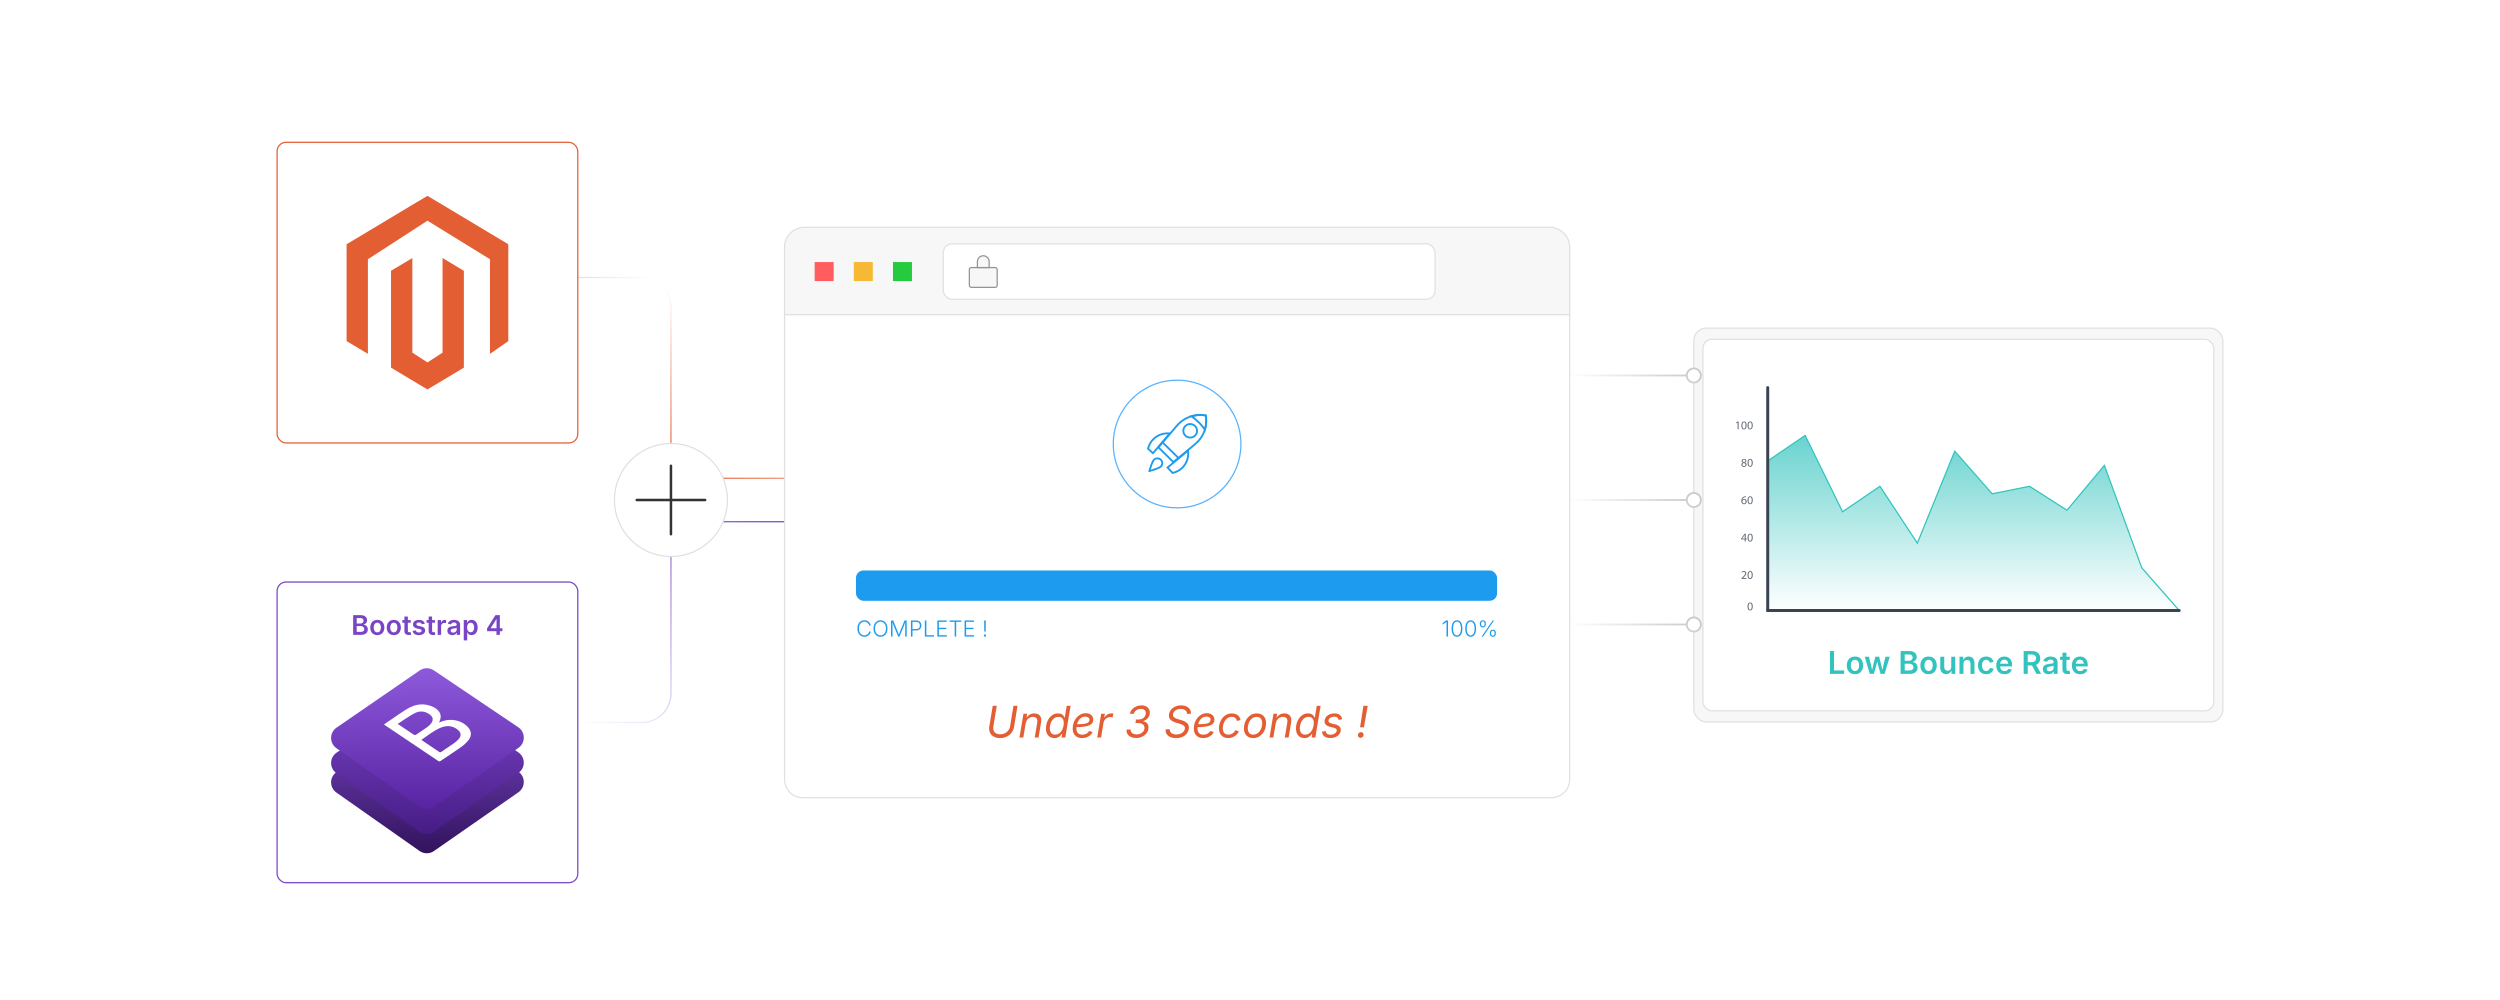 <?xml version="1.0" encoding="UTF-8"?><svg id="Layer_1" xmlns="http://www.w3.org/2000/svg" xmlns:xlink="http://www.w3.org/1999/xlink" viewBox="0 0 1000 400"><defs><filter id="drop-shadow-1" filterUnits="userSpaceOnUse"><feOffset dx="0" dy="5"/><feGaussianBlur result="blur" stdDeviation="4"/><feFlood flood-color="#000" flood-opacity=".09"/><feComposite in2="blur" operator="in"/><feComposite in="SourceGraphic"/></filter><linearGradient id="linear-gradient" x1="789.381" y1="239.199" x2="789.381" y2="169.177" gradientUnits="userSpaceOnUse"><stop offset="0" stop-color="#fff"/><stop offset="1" stop-color="#68d3cf"/></linearGradient><linearGradient id="linear-gradient-2" x1="256.053" y1="179.588" x2="286.843" y2="126.259" gradientUnits="userSpaceOnUse"><stop offset="0" stop-color="#e45e34"/><stop offset="1" stop-color="#fff"/></linearGradient><linearGradient id="linear-gradient-3" x1="243.004" y1="296.114" x2="298.672" y2="199.694" gradientUnits="userSpaceOnUse"><stop offset="0" stop-color="#fff"/><stop offset="1" stop-color="#703cbd"/></linearGradient><filter id="drop-shadow-2" filterUnits="userSpaceOnUse"><feOffset dx="0" dy="5"/><feGaussianBlur result="blur-2" stdDeviation="4"/><feFlood flood-color="#000" flood-opacity=".09"/><feComposite in2="blur-2" operator="in"/><feComposite in="SourceGraphic"/></filter><linearGradient id="linear-gradient-4" x1="993.242" y1="315.609" x2="993.334" y2="264.588" gradientTransform="translate(1267.172 -13.769) rotate(179.898) scale(1.103 -1.103) skewX(.205)" gradientUnits="userSpaceOnUse"><stop offset="0" stop-color="#31135c"/><stop offset="1" stop-color="#7a46c7"/></linearGradient><linearGradient id="linear-gradient-5" x1="170.977" y1="326.298" x2="170.977" y2="270.021" gradientUnits="userSpaceOnUse"><stop offset=".001" stop-color="#471c86"/><stop offset="1" stop-color="#7a46c7"/></linearGradient><filter id="drop-shadow-3" filterUnits="userSpaceOnUse"><feOffset dx="0" dy="2.277"/><feGaussianBlur result="blur-3" stdDeviation="1.366"/><feFlood flood-color="#000" flood-opacity=".15"/><feComposite in2="blur-3" operator="in"/><feComposite in="SourceGraphic"/></filter><linearGradient id="linear-gradient-6" x1="993.275" y1="297.448" x2="993.366" y2="246.427" gradientTransform="translate(1267.172 -13.769) rotate(179.898) scale(1.103 -1.103) skewX(.205)" gradientUnits="userSpaceOnUse"><stop offset="0" stop-color="#5824a3"/><stop offset=".999" stop-color="#8e5adc"/></linearGradient><filter id="drop-shadow-4" filterUnits="userSpaceOnUse"><feOffset dx="0" dy="2.277"/><feGaussianBlur result="blur-4" stdDeviation="1.366"/><feFlood flood-color="#000" flood-opacity=".15"/><feComposite in2="blur-4" operator="in"/><feComposite in="SourceGraphic"/></filter><filter id="drop-shadow-5" filterUnits="userSpaceOnUse"><feOffset dx="0" dy="5"/><feGaussianBlur result="blur-5" stdDeviation="4"/><feFlood flood-color="#000" flood-opacity=".09"/><feComposite in2="blur-5" operator="in"/><feComposite in="SourceGraphic"/></filter><linearGradient id="linear-gradient-7" x1="646.319" y1="161.231" x2="659.059" y2="139.164" gradientUnits="userSpaceOnUse"><stop offset="0" stop-color="#fff"/><stop offset="1" stop-color="#cacaca"/></linearGradient><linearGradient id="linear-gradient-8" x1="664.942" y1="171.983" x2="677.682" y2="149.916" xlink:href="#linear-gradient-7"/><linearGradient id="linear-gradient-9" x1="646.319" y1="211.033" x2="659.059" y2="188.967" xlink:href="#linear-gradient-7"/><linearGradient id="linear-gradient-10" x1="664.942" y1="221.786" x2="677.682" y2="199.719" xlink:href="#linear-gradient-7"/><linearGradient id="linear-gradient-11" y1="260.836" y2="238.769" xlink:href="#linear-gradient-7"/><linearGradient id="linear-gradient-12" x1="664.942" y1="271.588" x2="677.682" y2="249.521" xlink:href="#linear-gradient-7"/><filter id="drop-shadow-6" filterUnits="userSpaceOnUse"><feOffset dx="0" dy="5"/><feGaussianBlur result="blur-6" stdDeviation="4"/><feFlood flood-color="#000" flood-opacity=".09"/><feComposite in2="blur-6" operator="in"/><feComposite in="SourceGraphic"/></filter></defs><g filter="url(#drop-shadow-1)"><rect x="677.52" y="126.254" width="211.64" height="157.539" rx="5" ry="5" fill="#f7f7f7" stroke="#e0e0e0" stroke-miterlimit="10" stroke-width=".5"/><rect x="681.175" y="130.706" width="204.329" height="148.634" rx="3.645" ry="3.645" fill="#fff" stroke="#e0e0e0" stroke-miterlimit="10" stroke-width=".5"/><path d="M696.583,226.578v-.258l.33-.321c.794-.756,1.154-1.158,1.158-1.627,0-.316-.153-.608-.617-.608-.282,0-.517.143-.66.263l-.134-.297c.216-.182.522-.316.881-.316.67,0,.952.459.952.905,0,.574-.416,1.038-1.072,1.67l-.248.23v.009h1.397v.35h-1.986ZM701.106,224.989c0,1.057-.392,1.641-1.081,1.641-.608,0-1.019-.569-1.029-1.598,0-1.043.449-1.617,1.081-1.617.656,0,1.029.584,1.029,1.575ZM699.417,225.037c0,.808.249,1.268.632,1.268.431,0,.637-.502.637-1.297,0-.766-.196-1.268-.632-1.268-.368,0-.636.449-.636,1.297Z" fill="#616974" stroke-width="0"/><path d="M697.885,211.616v-.847h-1.445v-.278l1.388-1.986h.455v1.933h.435v.33h-.435v.847h-.397ZM697.885,210.439v-1.039c0-.162.005-.325.015-.488h-.015c-.095.182-.172.316-.258.459l-.76,1.058v.009h1.019ZM701.106,210.028c0,1.057-.392,1.641-1.081,1.641-.608,0-1.019-.569-1.029-1.598,0-1.043.449-1.617,1.081-1.617.656,0,1.029.584,1.029,1.575ZM699.417,210.075c0,.808.249,1.268.632,1.268.431,0,.637-.502.637-1.297,0-.766-.196-1.268-.632-1.268-.368,0-.636.449-.636,1.297Z" fill="#616974" stroke-width="0"/><path d="M698.359,193.841c-.086-.005-.196,0-.316.019-.66.11-1.01.594-1.082,1.106h.015c.149-.196.407-.359.751-.359.55,0,.938.397.938,1.005,0,.569-.388,1.096-1.033,1.096-.666,0-1.101-.517-1.101-1.326,0-.612.22-1.096.527-1.402.258-.254.603-.411.995-.459.124-.019.23-.024.306-.024v.345ZM698.239,195.635c0-.445-.254-.713-.641-.713-.254,0-.488.158-.603.383-.029.048-.048.11-.048.186.009.512.244.89.684.89.364,0,.607-.301.607-.746ZM701.106,195.066c0,1.057-.392,1.641-1.081,1.641-.608,0-1.019-.569-1.029-1.598,0-1.043.449-1.617,1.081-1.617.656,0,1.029.584,1.029,1.575ZM699.417,195.114c0,.808.249,1.268.632,1.268.431,0,.637-.502.637-1.297,0-.766-.196-1.268-.632-1.268-.368,0-.636.449-.636,1.297Z" fill="#616974" stroke-width="0"/><path d="M696.545,180.903c0-.392.234-.67.617-.833l-.005-.014c-.345-.162-.493-.431-.493-.699,0-.493.416-.828.961-.828.603,0,.905.378.905.766,0,.263-.129.545-.512.728v.014c.387.153.626.426.626.804,0,.541-.464.904-1.057.904-.651,0-1.043-.387-1.043-.842ZM698.22,180.883c0-.378-.264-.56-.684-.679-.364.105-.56.344-.56.641-.015.316.225.593.622.593.378,0,.622-.234.622-.555ZM697.062,179.328c0,.312.234.479.593.575.268-.091.474-.282.474-.565,0-.249-.148-.507-.527-.507-.349,0-.541.23-.541.497ZM701.106,180.104c0,1.057-.392,1.641-1.081,1.641-.608,0-1.019-.569-1.029-1.598,0-1.043.449-1.617,1.081-1.617.656,0,1.029.584,1.029,1.575ZM699.417,180.152c0,.808.249,1.268.632,1.268.431,0,.637-.502.637-1.297,0-.766-.196-1.268-.632-1.268-.368,0-.636.449-.636,1.297Z" fill="#616974" stroke-width="0"/><path d="M695.041,164.013h-.009l-.541.292-.081-.321.679-.364h.359v3.11h-.407v-2.718ZM698.65,165.142c0,1.057-.392,1.641-1.081,1.641-.608,0-1.019-.569-1.029-1.598,0-1.043.449-1.617,1.081-1.617.656,0,1.029.584,1.029,1.575ZM696.961,165.19c0,.808.249,1.268.632,1.268.431,0,.636-.502.636-1.297,0-.766-.196-1.268-.632-1.268-.368,0-.637.449-.637,1.297ZM701.106,165.142c0,1.057-.392,1.641-1.081,1.641-.608,0-1.019-.569-1.029-1.598,0-1.043.449-1.617,1.081-1.617.656,0,1.029.584,1.029,1.575ZM699.417,165.19c0,.808.249,1.268.632,1.268.431,0,.637-.502.637-1.297,0-.766-.196-1.268-.632-1.268-.368,0-.636.449-.636,1.297Z" fill="#616974" stroke-width="0"/><path d="M701.106,237.558c0,1.058-.392,1.641-1.081,1.641-.608,0-1.019-.569-1.029-1.598,0-1.044.449-1.618,1.081-1.618.656,0,1.029.583,1.029,1.575ZM699.417,237.605c0,.809.249,1.268.632,1.268.431,0,.637-.503.637-1.297,0-.766-.196-1.268-.632-1.268-.368,0-.636.45-.636,1.297Z" fill="#616974" stroke-width="0"/><polygon points="871.672 239.199 856.71 222.142 841.748 181.146 826.786 199.101 811.824 189.525 796.862 192.517 781.9 175.461 766.939 212.267 751.977 189.525 737.015 199.699 722.053 169.177 707.091 179.37 707.091 239.199 871.672 239.199" fill="url(#linear-gradient)" stroke="#32c3be" stroke-miterlimit="10" stroke-width=".5"/><path d="M707.091,239.816c-.331,0-.598-.268-.598-.598v-89.173c0-.331.268-.598.598-.598.331,0,.598.268.598.598v89.173c0,.331-.268.598-.598.598Z" fill="#3a4352" stroke-width="0"/><path d="M871.672,239.797h-164.581c-.331,0-.598-.268-.598-.598,0-.331.268-.598.598-.598h164.581c.331,0,.598.268.598.598,0,.331-.268.598-.598.598Z" fill="#3a4352" stroke-width="0"/><path d="M731.98,264.552v-9.138h1.638v7.758h4.035v1.38h-5.673Z" fill="#32c3be" stroke-width="0"/><path d="M741.983,264.692c-.667,0-1.245-.147-1.736-.444-.49-.296-.87-.709-1.138-1.238-.268-.53-.401-1.146-.401-1.85,0-.711.134-1.334.401-1.867.268-.534.647-.947,1.138-1.242.491-.294,1.069-.441,1.736-.441.67,0,1.251.147,1.741.441.49.295.87.708,1.138,1.242.268.533.401,1.156.401,1.867,0,.703-.134,1.319-.401,1.85-.268.529-.647.942-1.138,1.238-.49.297-1.071.444-1.741.444ZM741.983,263.398c.371,0,.682-.1.929-.3s.432-.471.552-.81c.121-.34.181-.718.181-1.135,0-.421-.06-.802-.181-1.141-.12-.34-.305-.609-.552-.81s-.558-.301-.929-.301c-.373,0-.681.101-.924.301s-.425.469-.546.807c-.12.337-.181.718-.181,1.144,0,.417.061.795.181,1.135.121.339.303.609.546.81s.551.3.924.3Z" fill="#32c3be" stroke-width="0"/><path d="M747.933,264.552l-2.043-6.856h1.681l.675,2.687c.102.441.215.926.337,1.453.123.527.239,1.114.35,1.76h-.202c.11-.629.229-1.209.355-1.738s.248-1.021.362-1.475l.692-2.687h1.521l.675,2.687c.11.445.228.933.353,1.462.124.53.244,1.113.358,1.751h-.202c.11-.634.224-1.214.341-1.741.116-.527.229-1.019.34-1.472l.675-2.687h1.692l-2.048,6.856h-1.613l-.804-2.797c-.082-.282-.161-.584-.239-.907-.077-.323-.153-.653-.227-.99-.073-.338-.147-.662-.221-.973h.294c-.073.311-.147.635-.224.973-.075.337-.151.669-.227.996-.076.327-.154.628-.236.901l-.804,2.797h-1.612Z" fill="#32c3be" stroke-width="0"/><path d="M760.247,264.552v-9.138h3.496c.658,0,1.206.104,1.644.312.438.208.765.49.981.847.216.355.324.76.324,1.214,0,.372-.071.69-.214.954-.144.264-.335.477-.574.641-.239.163-.508.28-.806.35v.092c.322.017.633.114.932.294.299.181.543.434.733.761.189.327.285.722.285,1.184,0,.475-.115.899-.344,1.276-.229.376-.573.672-1.033.889s-1.04.325-1.739.325h-3.686ZM761.885,259.308h1.649c.29,0,.55-.054.779-.16.229-.106.409-.258.543-.454.133-.195.199-.429.199-.698,0-.356-.125-.648-.374-.877-.25-.229-.62-.344-1.11-.344h-1.687v2.533ZM761.885,263.184h1.791c.604,0,1.041-.117,1.309-.35.269-.233.402-.532.402-.896,0-.274-.067-.521-.202-.739-.136-.219-.326-.392-.574-.519-.247-.126-.54-.189-.88-.189h-1.846v2.692Z" fill="#32c3be" stroke-width="0"/><path d="M771.428,264.692c-.667,0-1.245-.147-1.736-.444-.49-.296-.87-.709-1.138-1.238-.268-.53-.401-1.146-.401-1.85,0-.711.134-1.334.401-1.867.268-.534.647-.947,1.138-1.242.491-.294,1.069-.441,1.736-.441.67,0,1.251.147,1.741.441.49.295.87.708,1.138,1.242.268.533.401,1.156.401,1.867,0,.703-.134,1.319-.401,1.85-.268.529-.647.942-1.138,1.238-.49.297-1.071.444-1.741.444ZM771.428,263.398c.371,0,.682-.1.929-.3s.432-.471.552-.81c.121-.34.181-.718.181-1.135,0-.421-.06-.802-.181-1.141-.12-.34-.305-.609-.552-.81s-.558-.301-.929-.301c-.373,0-.681.101-.924.301s-.425.469-.546.807c-.12.337-.181.718-.181,1.144,0,.417.061.795.181,1.135.121.339.303.609.546.81s.551.3.924.3Z" fill="#32c3be" stroke-width="0"/><path d="M778.449,264.638c-.471,0-.882-.101-1.236-.301-.354-.2-.627-.493-.821-.88s-.291-.854-.291-1.401v-4.36h1.594v4.115c0,.458.12.817.359,1.079s.567.393.984.393c.282,0,.533-.062.754-.184.221-.123.394-.303.519-.54s.187-.52.187-.847v-4.017h1.602v6.856h-1.516l-.018-1.692h.122c-.192.597-.477,1.042-.853,1.337-.376.294-.838.441-1.386.441Z" fill="#32c3be" stroke-width="0"/><path d="M785.386,260.535v4.017h-1.594v-6.856h1.509l.024,1.692h-.129c.192-.593.474-1.037.846-1.334.372-.296.839-.444,1.398-.444.471,0,.881.101,1.233.301.352.2.624.492.818.877.194.384.291.853.291,1.404v4.36h-1.595v-4.115c0-.458-.118-.817-.355-1.079s-.564-.393-.981-.393c-.281,0-.533.062-.754.184-.221.123-.395.302-.521.537s-.19.518-.19.85Z" fill="#32c3be" stroke-width="0"/><path d="M794.451,264.692c-.667,0-1.245-.147-1.736-.444-.49-.296-.87-.709-1.138-1.238-.268-.53-.401-1.146-.401-1.85,0-.711.134-1.334.401-1.867.268-.534.647-.947,1.138-1.242.491-.294,1.069-.441,1.736-.441.38,0,.733.049,1.061.147.327.098.619.24.877.426.258.187.474.412.647.678.173.266.297.566.371.901l-1.491.313c-.045-.176-.109-.337-.192-.481-.084-.146-.188-.27-.311-.371-.122-.103-.264-.182-.423-.236-.159-.056-.335-.083-.527-.083-.372,0-.681.1-.926.298s-.43.466-.552.803c-.123.338-.185.721-.185,1.15,0,.421.062.801.185,1.141.122.339.307.608.552.807s.554.297.926.297c.196,0,.375-.028.537-.086.161-.057.304-.139.429-.245s.23-.234.316-.386.148-.319.189-.503l1.49.312c-.073.344-.197.65-.371.92s-.39.5-.649.689c-.26.19-.555.337-.884.438-.329.103-.686.153-1.069.153Z" fill="#32c3be" stroke-width="0"/><path d="M801.822,264.692c-.691,0-1.285-.145-1.781-.435-.497-.291-.88-.699-1.147-1.227-.268-.528-.401-1.149-.401-1.865,0-.707.132-1.326.396-1.857.264-.532.638-.948,1.122-1.248.484-.301,1.054-.451,1.708-.451.417,0,.814.067,1.193.202.378.135.713.344,1.006.626.292.282.521.641.687,1.076s.248.953.248,1.555v.503h-5.605v-1.086h4.814l-.748.319c0-.385-.06-.723-.178-1.016-.119-.292-.296-.52-.53-.684-.235-.163-.528-.245-.88-.245-.353,0-.65.083-.896.248-.246.166-.433.387-.562.663-.129.275-.193.583-.193.923v.748c0,.434.074.8.221,1.098.147.299.354.523.62.675.266.151.574.227.926.227.233,0,.444-.033.635-.101s.354-.168.493-.301c.14-.133.243-.295.313-.487l1.466.3c-.11.368-.299.69-.564.967-.266.275-.598.49-.997.644-.398.153-.854.229-1.364.229Z" fill="#32c3be" stroke-width="0"/><path d="M809.458,264.552v-9.138h3.416c.699,0,1.288.122,1.767.367.479.246.84.588,1.085,1.027s.368.95.368,1.53c0,.581-.124,1.086-.371,1.515-.247.43-.612.761-1.095.994-.482.232-1.075.35-1.778.35h-2.441v-1.355h2.227c.413,0,.75-.059,1.012-.175s.456-.287.583-.512c.127-.226.19-.497.19-.816,0-.327-.063-.605-.19-.837-.127-.23-.322-.408-.586-.53-.264-.123-.604-.185-1.021-.185h-1.527v7.765h-1.638ZM814.598,264.552l-2.221-4.146h1.791l2.263,4.146h-1.833Z" fill="#32c3be" stroke-width="0"/><path d="M819.43,264.692c-.434,0-.824-.078-1.171-.235-.348-.157-.622-.39-.822-.696s-.301-.685-.301-1.135c0-.389.073-.709.218-.963.146-.253.342-.456.589-.607s.526-.266.837-.343c.311-.078.634-.133.97-.166.396-.045.719-.084.969-.116.249-.033.433-.086.549-.16.116-.073.175-.188.175-.343v-.031c0-.225-.045-.416-.135-.573s-.224-.277-.402-.361c-.178-.084-.397-.126-.659-.126-.266,0-.495.041-.689.123-.194.081-.353.188-.476.318s-.213.272-.27.423l-1.479-.3c.135-.405.344-.739.626-1.003s.618-.461,1.009-.592.814-.196,1.272-.196c.323,0,.649.038.979.113.329.076.63.203.904.384.273.18.495.421.662.724.168.303.252.683.252,1.141v4.581h-1.527v-.944h-.062c-.102.192-.242.371-.42.536-.178.166-.398.299-.662.399-.264.1-.576.149-.936.149ZM819.841,263.509c.331,0,.616-.065.855-.196s.425-.303.558-.518.199-.449.199-.702v-.81c-.053.041-.142.079-.267.116-.124.037-.264.069-.417.099-.153.028-.305.053-.453.073-.149.021-.275.037-.378.049-.237.033-.451.086-.644.159-.192.074-.343.178-.451.311s-.162.306-.162.518c0,.196.05.361.15.494.1.133.237.233.411.304.173.069.373.104.598.104Z" fill="#32c3be" stroke-width="0"/><path d="M827.898,257.695v1.251h-3.894v-1.251h3.894ZM824.979,256.063h1.595v6.557c0,.249.053.433.159.549s.28.175.521.175c.073,0,.171-.01.291-.027.121-.019.218-.036.292-.053l.251,1.232c-.176.054-.355.092-.539.114-.185.022-.36.033-.528.033-.658,0-1.163-.163-1.515-.49s-.527-.793-.527-1.398v-6.691Z" fill="#32c3be" stroke-width="0"/><path d="M832.069,264.692c-.691,0-1.285-.145-1.781-.435-.497-.291-.88-.699-1.147-1.227-.268-.528-.401-1.149-.401-1.865,0-.707.132-1.326.396-1.857.264-.532.638-.948,1.122-1.248.484-.301,1.054-.451,1.708-.451.417,0,.814.067,1.193.202.378.135.713.344,1.006.626.292.282.521.641.687,1.076s.248.953.248,1.555v.503h-5.605v-1.086h4.814l-.748.319c0-.385-.06-.723-.178-1.016-.119-.292-.296-.52-.53-.684-.235-.163-.528-.245-.88-.245-.353,0-.65.083-.896.248-.246.166-.433.387-.562.663-.129.275-.193.583-.193.923v.748c0,.434.074.8.221,1.098.147.299.354.523.62.675.266.151.574.227.926.227.233,0,.444-.033.635-.101s.354-.168.493-.301c.14-.133.243-.295.313-.487l1.466.3c-.11.368-.299.69-.564.967-.266.275-.598.49-.997.644-.398.153-.854.229-1.364.229Z" fill="#32c3be" stroke-width="0"/></g><path d="M231.113,111.001h25.697c6.391,0,11.572,5.181,11.572,11.572v57.162c0,6.391,5.181,11.572,11.572,11.572h33.869" fill="none" stroke="url(#linear-gradient-2)" stroke-miterlimit="10" stroke-width=".5"/><path d="M231.113,288.999h25.697c6.391,0,11.572-5.181,11.572-11.572v-57.162c0-6.391,5.181-11.572,11.572-11.572h33.869" fill="none" stroke="url(#linear-gradient-3)" stroke-miterlimit="10" stroke-width=".5"/><circle cx="268.383" cy="200" r="22.614" fill="#fff" stroke="#e0e0e0" stroke-miterlimit="10" stroke-width=".5"/><line x1="268.383" y1="186.309" x2="268.383" y2="213.691" fill="none" stroke="#333" stroke-linecap="round" stroke-linejoin="round"/><line x1="282.074" y1="200" x2="254.693" y2="200" fill="none" stroke="#333" stroke-linecap="round" stroke-linejoin="round"/><g filter="url(#drop-shadow-2)"><rect x="110.84" y="227.808" width="120.273" height="120.273" rx="3.592" ry="3.592" fill="#fff" stroke="#7945c6" stroke-miterlimit="10" stroke-width=".5"/><path d="M134.561,312.025l33.278,23.38c1.717,1.206,4.004,1.211,5.726.014l33.808-23.511c2.884-2.006,2.853-6.283-.06-8.246l-33.787-22.772c-1.702-1.147-3.933-1.137-5.625.026l-33.299,22.903c-2.87,1.974-2.891,6.204-.041,8.206Z" fill="url(#linear-gradient-4)" stroke-width="0"/><path d="M134.561,302.009l33.278,23.38c1.717,1.206,4.004,1.211,5.726.014l33.808-23.511c2.884-2.006,2.853-6.283-.06-8.246l-33.787-22.772c-1.702-1.147-3.933-1.137-5.625.026l-33.299,22.903c-2.87,1.974-2.891,6.204-.041,8.206Z" fill="url(#linear-gradient-5)" filter="url(#drop-shadow-3)" stroke-width="0"/><path d="M134.561,291.993l33.278,23.38c1.717,1.206,4.004,1.211,5.726.014l33.808-23.511c2.884-2.006,2.853-6.283-.06-8.246l-33.787-22.772c-1.702-1.147-3.933-1.137-5.625.026l-33.299,22.903c-2.87,1.974-2.891,6.204-.041,8.206Z" fill="url(#linear-gradient-6)" filter="url(#drop-shadow-4)" stroke-width="0"/><path d="M153.602,284.745c1.113-.751,2.118-1.432,3.125-2.11,1.982-1.334,3.921-2.739,5.958-3.985,3.379-2.066,6.937-2.608,10.643-.848.449.213.881.49,1.271.799,1.842,1.458,2.155,3.145.998,5.415,1.63-.704,3.281-1.147,5.022-1.064,2.419.115,4.582.905,6.329,2.639,1.669,1.657,1.892,3.637.442,5.473-.816,1.033-1.832,1.96-2.907,2.724-2.686,1.911-5.462,3.693-8.187,5.549-.399.272-.676.271-1.076.002-6.995-4.712-14.001-9.408-21.003-14.109-.174-.117-.331-.26-.614-.485ZM168.634,290.959c.057.054.117.127.192.178,2.276,1.537,4.559,3.065,6.825,4.615.337.23.562.203.884-.019,1.729-1.195,3.493-2.339,5.206-3.556.655-.465,1.282-1.014,1.79-1.633,1.079-1.314.924-2.525-.391-3.613-1.973-1.631-4.194-1.863-6.528-.984-2.964,1.117-5.362,3.178-7.952,4.915-.015.01-.013.045-.027.096ZM159.08,284.566c2.273,1.532,4.403,2.983,6.56,4.393.181.118.606.045.818-.093,1.44-.94,2.863-1.905,4.268-2.896.504-.356.978-.771,1.399-1.221,1.449-1.553,1.264-2.996-.522-4.166-1.761-1.154-3.673-1.294-5.524-.406-1.561.749-2.993,1.768-4.467,2.692-.823.516-1.615,1.082-2.531,1.699Z" fill="#fff" stroke-width="0"/><path d="M141.264,248.94v-7.888h3.018c.568,0,1.041.09,1.418.271.378.18.66.423.847.73.187.307.281.656.281,1.048,0,.321-.062.596-.186.823s-.289.412-.495.553c-.206.142-.438.242-.696.302v.08c.279.014.547.099.805.254.257.155.468.374.632.656s.246.623.246,1.021c0,.409-.099.776-.296,1.102-.198.324-.495.58-.892.768-.397.187-.897.28-1.5.28h-3.182ZM142.678,244.414h1.424c.25,0,.475-.046.672-.138s.354-.222.469-.392c.114-.169.172-.37.172-.604,0-.307-.108-.559-.323-.757-.215-.197-.535-.296-.958-.296h-1.456v2.186ZM142.678,247.76h1.546c.522,0,.899-.101,1.13-.302.231-.201.347-.459.347-.772,0-.236-.058-.449-.174-.638-.117-.189-.282-.338-.495-.447s-.467-.165-.76-.165h-1.593v2.324Z" fill="#7945c6" stroke-width="0"/><path d="M150.915,249.062c-.575,0-1.075-.128-1.498-.384s-.751-.612-.982-1.069-.347-.989-.347-1.597c0-.613.116-1.151.347-1.611.231-.461.559-.818.982-1.072s.923-.381,1.498-.381c.579,0,1.08.127,1.503.381.424.254.751.611.982,1.072.231.46.347.998.347,1.611,0,.607-.115,1.14-.347,1.597-.231.457-.558.813-.982,1.069-.423.256-.924.384-1.503.384ZM150.915,247.945c.321,0,.588-.087.802-.26.213-.173.372-.405.476-.698.104-.293.156-.619.156-.979,0-.363-.052-.691-.156-.984-.104-.293-.263-.526-.476-.699-.214-.173-.481-.259-.802-.259s-.586.086-.796.259c-.21.173-.367.405-.471.696-.104.291-.156.62-.156.987,0,.36.052.687.156.979.104.293.261.525.471.698.21.173.475.26.796.26Z" fill="#7945c6" stroke-width="0"/><path d="M157.516,249.062c-.575,0-1.075-.128-1.498-.384s-.751-.612-.982-1.069-.347-.989-.347-1.597c0-.613.116-1.151.347-1.611.231-.461.559-.818.982-1.072s.923-.381,1.498-.381c.579,0,1.08.127,1.503.381.424.254.751.611.982,1.072.231.46.347.998.347,1.611,0,.607-.115,1.14-.347,1.597-.231.457-.558.813-.982,1.069-.423.256-.924.384-1.503.384ZM157.516,247.945c.321,0,.588-.087.802-.26.213-.173.372-.405.476-.698.104-.293.156-.619.156-.979,0-.363-.052-.691-.156-.984-.104-.293-.263-.526-.476-.699-.214-.173-.481-.259-.802-.259s-.586.086-.796.259c-.21.173-.367.405-.471.696-.104.291-.156.62-.156.987,0,.36.052.687.156.979.104.293.261.525.471.698.21.173.475.26.796.26Z" fill="#7945c6" stroke-width="0"/><path d="M164.287,243.022v1.079h-3.361v-1.079h3.361ZM161.767,241.614h1.376v5.658c0,.216.046.374.138.475s.242.15.45.15c.063,0,.147-.008.251-.023.104-.017.188-.031.251-.045l.217,1.063c-.152.046-.307.079-.466.098-.159.02-.311.029-.455.029-.568,0-1.004-.141-1.308-.423s-.455-.685-.455-1.207v-5.775Z" fill="#7945c6" stroke-width="0"/><path d="M167.526,249.062c-.455,0-.857-.065-1.207-.196-.349-.131-.636-.321-.86-.571-.224-.251-.37-.555-.437-.911l1.287-.243c.081.293.225.511.431.653.207.144.478.215.812.215.339,0,.608-.068.808-.204.199-.136.299-.304.299-.505,0-.17-.065-.311-.196-.421-.13-.111-.332-.197-.604-.257l-1.011-.218c-.558-.119-.974-.317-1.249-.593s-.413-.63-.413-1.063c0-.367.101-.685.302-.953s.481-.477.839-.625c.358-.147.774-.222,1.247-.222.448,0,.833.063,1.156.19.323.127.584.305.784.532s.338.494.416.802l-1.228.243c-.067-.208-.189-.384-.365-.526-.177-.143-.425-.215-.747-.215-.293,0-.537.064-.733.193-.196.129-.294.294-.294.495,0,.173.065.316.196.429.13.113.346.201.646.265l1.006.212c.561.12.978.312,1.249.577.272.265.408.605.408,1.021,0,.374-.108.703-.323.987-.215.284-.515.507-.897.667s-.823.241-1.321.241Z" fill="#7945c6" stroke-width="0"/><path d="M173.979,243.022v1.079h-3.361v-1.079h3.361ZM171.459,241.614h1.376v5.658c0,.216.046.374.138.475s.242.15.45.15c.063,0,.147-.008.251-.023.104-.017.188-.031.251-.045l.217,1.063c-.152.046-.307.079-.466.098-.159.02-.311.029-.455.029-.568,0-1.004-.141-1.308-.423s-.455-.685-.455-1.207v-5.775Z" fill="#7945c6" stroke-width="0"/><path d="M175.07,248.94v-5.918h1.334v.989h.063c.106-.342.292-.605.556-.791s.566-.278.905-.278c.077,0,.164.004.259.011s.176.016.243.026v1.266c-.056-.018-.148-.033-.275-.048-.127-.014-.252-.021-.376-.021-.254,0-.482.055-.686.164s-.362.261-.477.453-.172.414-.172.664v3.483h-1.376Z" fill="#7945c6" stroke-width="0"/><path d="M180.925,249.062c-.375,0-.711-.068-1.011-.204s-.537-.336-.709-.601-.259-.592-.259-.979c0-.335.062-.612.188-.831.125-.219.294-.394.508-.524.213-.13.454-.229.722-.296.269-.067.547-.115.836-.144.342-.038.621-.072.836-.101s.374-.074.474-.138.151-.162.151-.296v-.026c0-.194-.039-.359-.117-.495s-.193-.24-.347-.312-.343-.108-.569-.108c-.229,0-.428.035-.596.105-.167.071-.304.163-.41.275-.106.113-.184.235-.233.365l-1.276-.259c.116-.35.296-.639.54-.866.243-.228.534-.397.871-.511.337-.112.703-.169,1.099-.169.279,0,.56.032.844.098s.544.176.781.331.427.363.572.624c.145.262.217.59.217.985v3.954h-1.318v-.815h-.053c-.088.166-.209.32-.363.464-.154.143-.344.257-.572.344-.228.086-.497.13-.807.13ZM181.279,248.04c.286,0,.532-.056.738-.169.207-.113.367-.262.482-.447s.172-.388.172-.606v-.698c-.046.035-.123.068-.23.101-.108.031-.228.06-.36.084-.133.025-.263.046-.392.064-.129.018-.237.031-.325.042-.205.028-.39.074-.556.138s-.295.152-.389.268c-.093.114-.14.264-.14.447,0,.169.043.312.13.426.086.114.205.202.354.262.15.061.322.09.516.09Z" fill="#7945c6" stroke-width="0"/><path d="M185.498,251.153v-8.131h1.345v.979h.09c.071-.141.171-.292.302-.455.13-.162.308-.303.532-.421s.511-.177.86-.177c.459,0,.872.116,1.239.349.367.233.659.577.876,1.03.217.453.325,1.008.325,1.665,0,.649-.105,1.201-.317,1.656-.212.456-.502.803-.871,1.041-.369.237-.788.356-1.257.356-.335,0-.616-.057-.842-.172-.226-.114-.406-.253-.54-.415s-.236-.314-.307-.455h-.058v3.149h-1.376ZM188.251,247.913c.307,0,.564-.083.773-.251.208-.168.365-.397.471-.688.106-.291.159-.62.159-.987s-.052-.694-.156-.981c-.104-.288-.26-.514-.469-.678-.208-.164-.467-.246-.778-.246-.304,0-.56.079-.768.238-.208.158-.366.38-.474.664-.107.284-.161.618-.161,1.003s.054.722.161,1.012c.108.289.267.514.477.675.21.16.465.24.765.24Z" fill="#7945c6" stroke-width="0"/><path d="M194.831,247.474v-1.127l3.351-5.294h.932v1.609h-.566l-2.271,3.584v.063h4.68v1.164h-6.125ZM198.584,248.94v-1.805l.026-.514v-5.569h1.329v7.888h-1.355Z" fill="#7945c6" stroke-width="0"/></g><g filter="url(#drop-shadow-5)"><rect x="110.84" y="51.919" width="120.273" height="120.273" rx="3.592" ry="3.592" fill="#fff" stroke="#e45e34" stroke-miterlimit="10" stroke-width=".5"/><g id="LOGO"><polyline points="195.985 109.127 195.985 98.695 170.977 83.277 147.164 98.695 147.164 136.547 138.634 131.436 138.634 92.695 170.977 73.325 203.32 92.695 203.32 131.436 195.985 136.547 195.985 109.127" fill="#e45e34" stroke-width="0"/><polygon points="185.549 103.315 185.549 142.056 179.649 145.589 170.977 150.785 162.297 145.589 156.405 142.056 156.405 103.315 164.935 98.204 164.935 136.057 170.977 139.966 177.019 136.057 177.019 98.204 185.549 103.315" fill="#e45e34" stroke-width="0"/></g></g><line x1="627.858" y1="150.198" x2="677.52" y2="150.198" fill="none" stroke="url(#linear-gradient-7)" stroke-miterlimit="10" stroke-width=".75"/><path d="M677.52,153.017c1.557,0,2.82-1.263,2.82-2.82s-1.263-2.82-2.82-2.82c-1.557,0-2.82,1.263-2.82,2.82s1.263,2.82,2.82,2.82Z" fill="#fff" stroke-width="0"/><path d="M677.52,153.392c-1.761,0-3.195-1.433-3.195-3.195s1.433-3.195,3.195-3.195c1.762,0,3.195,1.433,3.195,3.195s-1.433,3.195-3.195,3.195c-1.761,0,1.762,0,0,0ZM677.52,147.753c-1.348,0-2.445,1.096-2.445,2.445s1.096,2.445,2.445,2.445c1.348,0,2.445-1.096,2.445-2.445s-1.096-2.445-2.445-2.445c-1.348,0,1.348,0,0,0Z" fill="url(#linear-gradient-8)" stroke-width="0"/><line x1="627.858" y1="200" x2="677.52" y2="200" fill="none" stroke="url(#linear-gradient-9)" stroke-miterlimit="10" stroke-width=".75"/><path d="M677.52,202.82c1.557,0,2.82-1.263,2.82-2.82s-1.263-2.82-2.82-2.82c-1.557,0-2.82,1.263-2.82,2.82s1.263,2.82,2.82,2.82Z" fill="#fff" stroke-width="0"/><path d="M677.52,203.195c-1.761,0-3.195-1.433-3.195-3.195s1.433-3.195,3.195-3.195c1.762,0,3.195,1.433,3.195,3.195s-1.433,3.195-3.195,3.195c-1.761,0,1.762,0,0,0ZM677.52,197.555c-1.348,0-2.445,1.096-2.445,2.445s1.096,2.445,2.445,2.445c1.348,0,2.445-1.096,2.445-2.445s-1.096-2.445-2.445-2.445c-1.348,0,1.348,0,0,0Z" fill="url(#linear-gradient-10)" stroke-width="0"/><line x1="627.858" y1="249.802" x2="677.52" y2="249.802" fill="none" stroke="url(#linear-gradient-11)" stroke-miterlimit="10" stroke-width=".75"/><path d="M677.52,252.622c1.557,0,2.82-1.263,2.82-2.82s-1.263-2.82-2.82-2.82c-1.557,0-2.82,1.263-2.82,2.82s1.263,2.82,2.82,2.82Z" fill="#fff" stroke-width="0"/><path d="M677.52,252.997c-1.761,0-3.195-1.433-3.195-3.195s1.433-3.195,3.195-3.195c1.762,0,3.195,1.433,3.195,3.195s-1.433,3.195-3.195,3.195c-1.761,0,1.762,0,0,0ZM677.52,247.358c-1.348,0-2.445,1.096-2.445,2.445s1.096,2.445,2.445,2.445c1.348,0,2.445-1.096,2.445-2.445s-1.096-2.445-2.445-2.445c-1.348,0,1.348,0,0,0Z" fill="url(#linear-gradient-12)" stroke-width="0"/><g filter="url(#drop-shadow-6)"><path d="M627.858,93.689c0-4.021-3.259-7.28-7.28-7.78h-299.472c-4.021.5-7.28,3.759-7.28,7.78v27.195h314.033v-27.195Z" fill="#f7f7f7" stroke="#e0e0e0" stroke-miterlimit="10" stroke-width=".5"/><path d="M313.825,120.884v185.928c0,4.021,3.259,7.28,7.28,7.28h299.472c4.021,0,7.28-3.259,7.28-7.28V120.884h-314.033Z" fill="#fff" stroke="#e0e0e0" stroke-miterlimit="10" stroke-width=".5"/><rect x="377.327" y="92.537" width="196.706" height="22.18" rx="3.553" ry="3.553" fill="#fff" stroke="#e0e0e0" stroke-miterlimit="10" stroke-width=".5"/><rect x="387.743" y="102.026" width="11.138" height="7.921" rx=".791" ry=".791" fill="#f7f7f7" stroke="#939393" stroke-miterlimit="10" stroke-width=".5"/><path d="M393.312,97.307h0c1.302,0,2.359,1.057,2.359,2.359v2.359h-4.719v-2.359c0-1.302,1.057-2.359,2.359-2.359Z" fill="#f7f7f7" stroke="#939393" stroke-miterlimit="10" stroke-width=".5"/><rect x="325.859" y="99.827" width="7.6" height="7.6" fill="#ff5d5e" stroke-width="0"/><rect x="341.525" y="99.827" width="7.6" height="7.6" fill="#f5b935" stroke-width="0"/><rect x="357.19" y="99.827" width="7.6" height="7.6" fill="#24cb3f" stroke-width="0"/><path d="M400.018,290.227c-1.019,0-1.874-.201-2.567-.602-.694-.401-1.193-.948-1.498-1.643-.304-.693-.385-1.476-.242-2.346l1.382-8.326h1.62l-1.373,8.309c-.103.62-.06,1.163.128,1.63s.503.829.947,1.088c.443.259.998.388,1.663.388.699,0,1.328-.139,1.886-.418.557-.278,1.017-.659,1.378-1.143.36-.483.593-1.035.694-1.655l1.356-8.198h1.621l-1.391,8.437c-.142.876-.471,1.651-.985,2.325s-1.167,1.201-1.957,1.582c-.791.381-1.679.572-2.662.572Z" fill="#e45e34" stroke-width="0"/><path d="M410.272,284.358l-.947,5.664h-1.535l1.587-9.537h1.476l-.375,2.312-.223-.051c.427-.865.931-1.478,1.511-1.839s1.226-.542,1.937-.542c.659,0,1.217.137,1.672.41.455.272.777.68.968,1.22s.218,1.214.081,2.021l-.998,6.006h-1.535l.998-5.98c.125-.745.034-1.313-.273-1.706-.307-.393-.782-.589-1.425-.589-.466,0-.904.104-1.313.312-.409.208-.756.507-1.041.896-.284.39-.472.856-.562,1.403Z" fill="#e45e34" stroke-width="0"/><path d="M421.763,290.227c-1.041,0-1.867-.343-2.479-1.028s-.917-1.619-.917-2.803c0-.75.109-1.484.328-2.2.22-.717.538-1.364.956-1.941s.927-1.036,1.527-1.378c.6-.341,1.28-.512,2.043-.512.631,0,1.118.104,1.463.312.344.208.597.445.759.713.162.267.283.488.363.665h.102l.785-4.743h1.544l-2.106,12.711h-1.493l.256-1.476h-.162c-.137.199-.323.431-.559.695-.236.264-.549.494-.938.69s-.88.295-1.472.295ZM422.036,288.853c.575,0,1.078-.139,1.511-.418.432-.278.793-.648,1.083-1.108.29-.461.509-.967.657-1.519.147-.552.222-1.098.222-1.639,0-.744-.174-1.336-.521-1.774-.347-.438-.876-.656-1.587-.656-.568,0-1.069.135-1.501.405-.433.27-.795.628-1.088,1.074-.293.447-.515.938-.665,1.477-.151.537-.227,1.076-.227,1.616,0,.739.172,1.348.517,1.825.344.479.877.717,1.599.717Z" fill="#e45e34" stroke-width="0"/><path d="M432.836,290.227c-.785,0-1.458-.154-2.018-.461-.561-.308-.991-.748-1.293-1.322s-.452-1.263-.452-2.064c0-.836.134-1.622.401-2.359.267-.736.64-1.385,1.117-1.944.478-.561,1.031-1,1.659-1.318.629-.318,1.304-.478,2.026-.478.614,0,1.148.106,1.604.32.455.213.808.515,1.058.903.251.39.376.85.376,1.378,0,.535-.139.991-.414,1.369-.275.379-.704.688-1.284.926-.58.239-1.323.414-2.23.524-.907.111-1.989.167-3.246.167l.205-1.16c1.04,0,1.911-.03,2.61-.09s1.255-.16,1.668-.303c.412-.143.708-.333.887-.571.18-.239.269-.538.269-.896,0-.363-.152-.655-.456-.874-.305-.219-.704-.328-1.198-.328-.644,0-1.19.154-1.643.465-.452.31-.82.708-1.104,1.194-.285.486-.494,1.001-.627,1.544-.134.543-.201,1.051-.201,1.522,0,.467.077.889.23,1.267.154.379.405.679.755.9.351.222.815.333,1.396.333.608,0,1.149-.133,1.625-.397.475-.264.834-.624,1.079-1.079l1.425.401c-.353.751-.909,1.344-1.668,1.778-.76.436-1.611.653-2.555.653Z" fill="#e45e34" stroke-width="0"/><path d="M438.894,290.022l1.578-9.537h1.484l-.239,1.467h.103c.25-.483.627-.871,1.13-1.164.504-.293,1.04-.439,1.608-.439.113,0,.247.003.401.009.153.005.275.011.366.017l-.256,1.544c-.068-.011-.189-.028-.362-.051-.174-.022-.354-.034-.542-.034-.455,0-.879.095-1.271.285-.393.191-.719.452-.978.785s-.425.716-.499,1.147l-.989,5.972h-1.535Z" fill="#e45e34" stroke-width="0"/><path d="M454.504,290.193c-.824,0-1.543-.141-2.154-.423-.611-.281-1.07-.677-1.377-1.186-.308-.509-.418-1.099-.333-1.771h1.638c-.034.404.046.753.239,1.046s.475.518.845.674c.369.156.793.234,1.271.234.529,0,1.017-.091,1.463-.273.446-.182.817-.439,1.113-.771.296-.333.48-.721.555-1.165.08-.46.033-.867-.141-1.22s-.464-.628-.87-.827-.926-.299-1.557-.299h-1.032l.238-1.407h1.032c.489,0,.936-.089,1.34-.265.403-.177.739-.425,1.007-.747.267-.32.438-.703.512-1.146.073-.427.044-.797-.09-1.109s-.355-.556-.665-.729c-.311-.174-.695-.26-1.156-.26-.438,0-.86.078-1.267.234-.407.156-.754.381-1.041.674s-.474.644-.559,1.054h-1.562c.137-.671.43-1.259.879-1.762.449-.504,1.001-.897,1.655-1.182.653-.284,1.351-.427,2.09-.427.785,0,1.441.158,1.971.474.528.315.911.732,1.147,1.25.235.518.303,1.078.2,1.681-.119.722-.411,1.333-.874,1.834-.464.5-1.034.848-1.711,1.041l-.017.102c.534.086.97.27,1.305.551.336.281.568.637.7,1.066.13.43.15.908.06,1.438-.114.699-.401,1.32-.862,1.864-.46.543-1.036.971-1.728,1.283-.69.312-1.445.47-2.265.47Z" fill="#e45e34" stroke-width="0"/><path d="M470.432,290.244c-.91,0-1.689-.146-2.338-.439-.647-.293-1.132-.706-1.45-1.241-.318-.534-.443-1.157-.375-1.868h1.663c-.033.478.062.872.29,1.182s.545.54.951.691c.407.15.86.226,1.361.226.574,0,1.105-.094,1.595-.281s.896-.451,1.221-.789c.324-.339.522-.735.597-1.19.068-.409.01-.74-.175-.994-.185-.253-.454-.462-.807-.627-.353-.164-.75-.312-1.194-.443l-1.467-.435c-.91-.268-1.622-.663-2.137-1.187-.515-.522-.701-1.229-.56-2.115.114-.717.397-1.345.85-1.886.452-.54,1.021-.959,1.71-1.258s1.444-.448,2.27-.448c.824,0,1.545.146,2.162.439s1.084.694,1.399,1.203.431,1.088.346,1.736h-1.578c.028-.614-.188-1.093-.648-1.434-.461-.341-1.072-.512-1.834-.512-.552,0-1.047.088-1.484.265-.438.176-.797.419-1.075.729-.278.31-.452.661-.521,1.053-.074.444.001.803.227,1.075.225.273.515.485.87.636.354.15.684.271.985.362l1.211.35c.318.091.67.215,1.054.371.384.157.743.366,1.079.627.335.262.592.598.768,1.007.177.409.216.913.119,1.51-.113.694-.385,1.319-.814,1.877s-1.002.998-1.719,1.322-1.567.486-2.551.486Z" fill="#e45e34" stroke-width="0"/><path d="M481.284,290.227c-.785,0-1.458-.154-2.018-.461-.561-.308-.991-.748-1.293-1.322s-.452-1.263-.452-2.064c0-.836.134-1.622.401-2.359.267-.736.64-1.385,1.117-1.944.478-.561,1.031-1,1.659-1.318.629-.318,1.304-.478,2.026-.478.614,0,1.148.106,1.604.32.455.213.808.515,1.058.903.251.39.376.85.376,1.378,0,.535-.139.991-.414,1.369-.275.379-.704.688-1.284.926-.58.239-1.323.414-2.23.524-.907.111-1.989.167-3.246.167l.205-1.16c1.04,0,1.911-.03,2.61-.09s1.255-.16,1.668-.303c.412-.143.708-.333.887-.571.18-.239.269-.538.269-.896,0-.363-.152-.655-.456-.874-.305-.219-.704-.328-1.198-.328-.644,0-1.19.154-1.643.465-.452.31-.82.708-1.104,1.194-.285.486-.494,1.001-.627,1.544-.134.543-.201,1.051-.201,1.522,0,.467.077.889.23,1.267.154.379.405.679.755.9.351.222.815.333,1.396.333.608,0,1.149-.133,1.625-.397.475-.264.834-.624,1.079-1.079l1.425.401c-.353.751-.909,1.344-1.668,1.778-.76.436-1.611.653-2.555.653Z" fill="#e45e34" stroke-width="0"/><path d="M491.281,290.227c-.768,0-1.427-.161-1.979-.482s-.977-.774-1.275-1.36-.448-1.271-.448-2.057c0-.756.118-1.489.354-2.2.235-.711.575-1.35,1.02-1.915.443-.566.982-1.016,1.616-1.349.634-.332,1.353-.499,2.154-.499.472,0,.908.062,1.31.184.4.122.753.3,1.058.533.304.233.553.515.746.845s.321.702.384,1.117l-1.501.333c-.028-.244-.094-.466-.196-.665s-.239-.371-.409-.517c-.171-.145-.374-.257-.61-.337-.236-.079-.508-.119-.814-.119-.58,0-1.092.136-1.536.409-.443.273-.817.634-1.121,1.083-.305.45-.533.943-.688,1.48-.153.537-.229,1.07-.229,1.6,0,.472.075.901.226,1.288s.389.692.712.917c.324.225.745.337,1.263.337.33,0,.642-.045.935-.137.293-.091.56-.217.802-.379s.453-.353.636-.572c.182-.219.327-.456.435-.712l1.416.495c-.193.421-.438.796-.733,1.126s-.628.609-.998.84c-.369.23-.768.407-1.194.529s-.87.184-1.331.184Z" fill="#e45e34" stroke-width="0"/><path d="M501.271,290.227c-.768,0-1.427-.161-1.979-.482s-.977-.774-1.275-1.36-.448-1.271-.448-2.057c0-.756.118-1.489.354-2.2.235-.711.577-1.35,1.023-1.915.446-.566.986-1.016,1.621-1.349.634-.332,1.349-.499,2.146-.499.768,0,1.43.159,1.987.478.558.319.985.771,1.284,1.356.299.586.447,1.277.447,2.073,0,.768-.119,1.508-.357,2.218-.239.712-.585,1.349-1.037,1.911-.452.563-.995,1.009-1.629,1.335-.635.327-1.347.491-2.138.491ZM501.305,288.853c.586,0,1.103-.137,1.549-.409.446-.273.82-.633,1.122-1.079.301-.446.528-.938.682-1.472.154-.534.23-1.063.23-1.587,0-.483-.076-.918-.23-1.305-.153-.387-.392-.694-.716-.922s-.748-.341-1.271-.341c-.58,0-1.092.136-1.535.409-.445.273-.817.634-1.119,1.083-.301.45-.528.943-.683,1.48-.153.537-.229,1.07-.229,1.6,0,.717.173,1.319.52,1.809.348.489.907.733,1.681.733Z" fill="#e45e34" stroke-width="0"/><path d="M510.289,284.358l-.947,5.664h-1.535l1.587-9.537h1.476l-.375,2.312-.223-.051c.427-.865.931-1.478,1.511-1.839s1.226-.542,1.937-.542c.659,0,1.217.137,1.672.41.455.272.777.68.968,1.22s.218,1.214.081,2.021l-.998,6.006h-1.535l.998-5.98c.125-.745.034-1.313-.273-1.706-.307-.393-.782-.589-1.425-.589-.466,0-.904.104-1.313.312-.409.208-.756.507-1.041.896-.284.39-.472.856-.562,1.403Z" fill="#e45e34" stroke-width="0"/><path d="M521.779,290.227c-1.041,0-1.867-.343-2.479-1.028s-.917-1.619-.917-2.803c0-.75.109-1.484.328-2.2.22-.717.538-1.364.956-1.941s.927-1.036,1.527-1.378c.6-.341,1.28-.512,2.043-.512.631,0,1.118.104,1.463.312.344.208.597.445.759.713.162.267.283.488.363.665h.102l.785-4.743h1.544l-2.106,12.711h-1.493l.256-1.476h-.162c-.137.199-.323.431-.559.695-.236.264-.549.494-.938.69s-.88.295-1.472.295ZM522.052,288.853c.575,0,1.078-.139,1.511-.418.432-.278.793-.648,1.083-1.108.29-.461.509-.967.657-1.519.147-.552.222-1.098.222-1.639,0-.744-.174-1.336-.521-1.774-.347-.438-.876-.656-1.587-.656-.568,0-1.069.135-1.501.405-.433.27-.795.628-1.088,1.074-.293.447-.515.938-.665,1.477-.151.537-.227,1.076-.227,1.616,0,.739.172,1.348.517,1.825.344.479.877.717,1.599.717Z" fill="#e45e34" stroke-width="0"/><path d="M532.137,290.227c-.638,0-1.193-.092-1.668-.273s-.854-.446-1.135-.793-.451-.771-.508-1.271c-.006-.04-.01-.078-.013-.115s-.004-.075-.004-.115l1.484-.247c.045.523.23.898.555,1.126s.762.341,1.313.341c.461,0,.873-.07,1.237-.213.363-.142.659-.33.887-.563.228-.232.364-.488.409-.768.046-.301-.022-.553-.204-.755-.183-.201-.498-.356-.947-.465l-1.527-.375c-.83-.205-1.426-.532-1.787-.981s-.484-1.021-.371-1.715c.091-.528.318-.995.683-1.398.364-.404.823-.719,1.378-.943s1.161-.337,1.821-.337c.916,0,1.613.187,2.095.559.48.373.797.85.951,1.43.017.057.032.115.047.175.014.06.023.121.029.184l-1.407.256c-.074-.342-.234-.643-.482-.904-.247-.262-.667-.393-1.258-.393-.393,0-.757.065-1.092.196-.336.131-.613.307-.832.528s-.352.476-.396.76c-.058.33.02.592.23.785.21.193.583.355,1.117.485l1.382.342c.83.205,1.425.531,1.783.98.358.45.48,1.013.367,1.689-.068.404-.22.776-.452,1.117-.233.342-.533.638-.9.888s-.786.443-1.259.58c-.472.137-.98.205-1.526.205Z" fill="#e45e34" stroke-width="0"/><path d="M544.207,290.134c-.329,0-.599-.123-.806-.367-.208-.244-.283-.54-.227-.888.052-.301.198-.55.439-.746.242-.196.502-.294.781-.294.347,0,.618.122.814.366.196.245.271.529.226.854-.039.296-.179.549-.418.759-.238.211-.509.316-.811.316ZM544.028,285.936l1.331-8.625h1.74l-1.544,8.625h-1.527Z" fill="#e45e34" stroke-width="0"/><rect x="342.386" y="223.18" width="256.452" height="12.139" rx="3" ry="3" fill="#1d9bef" stroke-width="0"/><path d="M345.746,249.715c-.542,0-1.023-.135-1.444-.404s-.751-.652-.99-1.148c-.239-.495-.358-1.079-.358-1.751,0-.675.119-1.26.358-1.755.239-.496.569-.88.99-1.15s.902-.406,1.444-.406c.343,0,.659.054.949.16.289.106.545.256.768.447.222.191.404.416.547.672.143.257.239.533.291.83h-.613c-.046-.222-.126-.426-.238-.611s-.253-.348-.424-.486c-.17-.139-.362-.246-.577-.322s-.448-.114-.702-.114c-.403,0-.771.104-1.104.315-.333.21-.599.519-.796.925s-.296.905-.296,1.496.1,1.09.298,1.496c.199.406.465.713.798.921.333.207.7.312,1.101.312.254,0,.487-.038.702-.115.215-.076.407-.184.577-.321.171-.139.312-.302.424-.489s.192-.391.238-.609h.613c-.049.294-.145.568-.287.823-.143.256-.325.479-.547.673s-.478.344-.768.452c-.289.107-.607.162-.953.162Z" fill="#1d9bef" stroke-width="0"/><path d="M352.196,249.715c-.544,0-1.027-.136-1.448-.407-.421-.271-.751-.653-.99-1.147s-.358-1.077-.358-1.749c0-.675.119-1.26.358-1.755.239-.496.569-.88.99-1.15s.904-.406,1.448-.406c.542,0,1.023.136,1.444.406s.75.654.988,1.15c.237.495.356,1.08.356,1.755,0,.672-.119,1.256-.356,1.751-.238.496-.567.879-.988,1.148s-.902.404-1.444.404ZM352.196,249.14c.418,0,.792-.108,1.122-.324.33-.217.591-.528.783-.937.191-.407.287-.896.287-1.468,0-.573-.096-1.064-.287-1.475-.192-.409-.453-.722-.783-.938-.33-.217-.704-.324-1.122-.324-.421,0-.797.107-1.128.324-.332.216-.593.528-.785.938-.191.41-.287.901-.287,1.475,0,.568.096,1.056.287,1.464.192.407.453.721.785.938.331.218.707.327,1.128.327Z" fill="#1d9bef" stroke-width="0"/><path d="M356.403,249.628v-6.442h.873l1.799,4.419c.041.095.083.207.128.335.045.129.092.266.143.411s.099.29.145.435c.046.144.09.28.13.41h-.155c.04-.124.083-.256.129-.397.047-.142.095-.285.146-.433.05-.146.099-.286.145-.417s.09-.246.13-.344l1.785-4.419h.874v6.442h-.605v-4.51c0-.152.002-.312.007-.478.004-.166.008-.332.011-.499.002-.167.004-.332.004-.493h.069c-.058.173-.117.349-.18.525-.062.178-.122.35-.182.517-.059.167-.116.323-.171.469-.055.146-.104.272-.146.379l-1.674,4.09h-.54l-1.687-4.09c-.043-.106-.091-.23-.145-.372-.054-.141-.109-.295-.169-.46-.059-.166-.119-.338-.182-.517-.062-.179-.126-.359-.192-.541h.074c.003.147.006.303.009.467.002.164.005.331.008.5.003.168.006.331.007.488.002.157.002.302.002.435v4.09h-.588Z" fill="#1d9bef" stroke-width="0"/><path d="M364.375,249.628v-6.442h2.102c.455,0,.837.088,1.146.264.309.177.541.414.698.714s.235.639.235,1.016c0,.378-.078.718-.235,1.021s-.389.542-.696.718c-.307.176-.688.264-1.144.264h-1.639v-.549h1.613c.334,0,.611-.062.832-.188.221-.125.386-.297.495-.517.109-.219.164-.468.164-.748,0-.276-.055-.524-.164-.743s-.275-.391-.497-.515c-.223-.124-.5-.186-.835-.186h-1.461v5.893h-.614Z" fill="#1d9bef" stroke-width="0"/><path d="M369.935,249.628v-6.442h.618v5.894h3.062v.549h-3.68Z" fill="#1d9bef" stroke-width="0"/><path d="M374.933,249.628v-6.442h3.762v.55h-3.147v2.378h2.948v.549h-2.948v2.417h3.208v.549h-3.822Z" fill="#1d9bef" stroke-width="0"/><path d="M379.819,243.735v-.55h4.695v.55h-2.036v5.893h-.614v-5.893h-2.045Z" fill="#1d9bef" stroke-width="0"/><path d="M385.833,249.628v-6.442h3.762v.55h-3.147v2.378h2.948v.549h-2.948v2.417h3.208v.549h-3.822Z" fill="#1d9bef" stroke-width="0"/><path d="M393.991,249.68c-.129,0-.239-.045-.33-.136s-.137-.2-.137-.327c0-.129.046-.239.137-.33s.201-.137.33-.137c.13,0,.239.046.329.137.089.091.134.201.134.33,0,.127-.045.236-.134.327-.09.091-.199.136-.329.136ZM393.697,247.622l-.034-4.437h.653l-.039,4.437h-.58Z" fill="#1d9bef" stroke-width="0"/><path d="M579.21,243.185v6.442h-.605v-5.862h-.043l-1.496,1.11v-.665l1.38-1.025h.765Z" fill="#1d9bef" stroke-width="0"/><path d="M582.798,249.715c-.455,0-.845-.132-1.169-.394-.324-.263-.572-.64-.744-1.131-.171-.491-.257-1.085-.257-1.779s.087-1.288.26-1.781.42-.871.743-1.135.712-.396,1.167-.396c.453,0,.842.132,1.166.396s.571.642.743,1.135.257,1.087.257,1.781c0,.691-.085,1.284-.257,1.777-.172.492-.419.87-.741,1.133-.323.262-.712.394-1.168.394ZM582.798,249.17c.332,0,.614-.109.848-.329.233-.219.413-.534.538-.946.126-.412.188-.907.188-1.483,0-.582-.062-1.079-.188-1.491-.125-.412-.305-.729-.538-.949s-.516-.331-.848-.331c-.331,0-.614.11-.85.331-.234.221-.415.537-.54.949s-.188.909-.188,1.491c0,.576.062,1.071.188,1.483s.306.728.54.946c.235.22.519.329.85.329Z" fill="#1d9bef" stroke-width="0"/><path d="M588.268,249.715c-.455,0-.845-.132-1.169-.394-.324-.263-.572-.64-.744-1.131-.171-.491-.257-1.085-.257-1.779s.087-1.288.26-1.781.42-.871.743-1.135.712-.396,1.167-.396c.453,0,.842.132,1.166.396s.571.642.743,1.135.257,1.087.257,1.781c0,.691-.085,1.284-.257,1.777-.172.492-.419.87-.741,1.133-.323.262-.712.394-1.168.394ZM588.268,249.17c.332,0,.614-.109.848-.329.233-.219.413-.534.538-.946.126-.412.188-.907.188-1.483,0-.582-.062-1.079-.188-1.491-.125-.412-.305-.729-.538-.949s-.516-.331-.848-.331c-.331,0-.614.11-.85.331-.234.221-.415.537-.54.949s-.188.909-.188,1.491c0,.576.062,1.071.188,1.483s.306.728.54.946c.235.22.519.329.85.329Z" fill="#1d9bef" stroke-width="0"/><path d="M593.148,245.966c-.248,0-.462-.057-.642-.171-.181-.113-.318-.269-.413-.465-.095-.195-.143-.413-.143-.652v-.294c0-.242.048-.461.145-.655s.234-.349.413-.463c.179-.113.392-.171.64-.171.251,0,.465.058.643.171.177.114.312.269.406.463s.141.413.141.655v.294c0,.239-.048.457-.143.652-.096.196-.231.352-.409.465-.177.114-.39.171-.638.171ZM593.148,245.525c.226,0,.396-.083.511-.249s.173-.365.173-.599v-.294c0-.233-.057-.434-.169-.599-.112-.166-.284-.249-.515-.249-.225,0-.396.083-.515.249-.118.165-.177.365-.177.599v.294c0,.233.059.433.175.599.117.166.289.249.517.249ZM592.639,249.628l4.423-6.442h.566l-4.423,6.442h-.566ZM597.152,249.736c-.248,0-.461-.058-.64-.173s-.316-.271-.413-.468c-.097-.195-.145-.413-.145-.652v-.29c0-.242.048-.46.145-.654.097-.195.234-.35.415-.465.18-.115.393-.173.638-.173.251,0,.466.058.645.173s.314.27.408.465c.094.194.141.412.141.654v.29c0,.239-.049.457-.145.652-.097.196-.233.353-.409.468s-.389.173-.64.173ZM597.152,249.291c.228,0,.398-.082.513-.247.113-.164.17-.364.17-.601v-.29c0-.236-.056-.438-.168-.603-.112-.166-.284-.249-.515-.249-.225,0-.396.083-.513.249-.116.165-.175.366-.175.603v.29c0,.236.058.437.173.601.115.165.287.247.515.247Z" fill="#1d9bef" stroke-width="0"/><path d="M470.841,147.08c-14.098,0-25.526,11.428-25.526,25.526s11.428,25.526,25.526,25.526,25.526-11.428,25.526-25.526-11.428-25.526-25.526-25.526Z" fill="#fff" stroke="#57b1fd" stroke-miterlimit="10" stroke-width=".5"/><path d="M461.214,176.829l-.287-.268c-.646-.605-1.297-1.205-1.954-1.799l-.164-.148.049-.215c.351-1.523,1.128-2.912,2.248-4.017,1.584-1.562,3.69-2.422,5.93-2.422.302,0,.608.016.909.048l.706.075s-7.438,8.745-7.438,8.745ZM459.642,174.355c.506.459,1.009.922,1.509,1.388l5.981-7.032c-2.071-.02-4.033.761-5.498,2.205-.966.953-1.652,2.138-1.992,3.438ZM468.929,184.598l-.147-.158c-.674-.726-1.355-1.445-2.044-2.157l-.281-.292,9.004-7.452.103.65c.414,2.611-.466,5.282-2.356,7.146-1.122,1.106-2.531,1.874-4.068,2.217l-.211.048h-0ZM467.56,182.053c.546.567,1.087,1.139,1.624,1.716,1.32-.333,2.528-1.013,3.497-1.969,1.555-1.534,2.358-3.67,2.217-5.821,0,0-7.338,6.074-7.338,6.074Z" fill="#1d9bef" stroke-width="0"/><path d="M469.343,180.352l-6.472-6.384,7.589-8.924c2.394-2.816,5.908-4.431,9.639-4.431.759,0,1.522.068,2.267.202l.255.046.047.255c.813,4.389-.83,8.893-4.288,11.755,0,0-9.038,7.48-9.038,7.48ZM463.895,173.923l5.492,5.417,8.515-7.047c3.181-2.632,4.727-6.743,4.073-10.782-.621-.098-1.248-.147-1.876-.147-3.511,0-6.815,1.519-9.067,4.166l-7.137,8.392ZM459.736,183.82h-.252l-.096-.234c-.032-.079-.1-.243.624-2.276.505-1.418.942-2.315,1.299-2.667.437-.432,1.027-.674,1.642-.672.62,0,1.203.239,1.642.672.441.434.683,1.012.683,1.627s-.243,1.193-.683,1.627c-.762.752-3.972,1.686-4.664,1.881l-.04.04s-.155.001-.155.001ZM462.953,178.723c-.417-.002-.818.162-1.115.455-.481.474-1.228,2.633-1.563,3.72,1.445-.433,3.358-1.105,3.793-1.534.294-.287.46-.681.46-1.093,0-.413-.163-.801-.46-1.093-.297-.293-.698-.457-1.115-.456Z" fill="#1d9bef" stroke-width="0"/><path d="M482.105,167.7l-.441-.637c-.714-1.027-1.521-1.986-2.412-2.863-.892-.881-1.864-1.677-2.903-2.379l-.659-.444.762-.227c1.917-.57,3.962-.686,5.916-.334l.255.046.047.255c.357,1.929.24,3.949-.339,5.842,0,0-.226.741-.226.741ZM477.435,161.668c1.663,1.22,3.138,2.677,4.38,4.323.344-1.47.4-3.0.161-4.479-1.51-.236-3.051-.183-4.541.156ZM476.077,170.408c-.832,0-1.615-.32-2.204-.901-.591-.582-.916-1.357-.916-2.182,0-.824.325-1.599.916-2.182.589-.581,1.371-.901,2.204-.901.833,0,1.615.32,2.204.901.591.582.916,1.357.916,2.181,0,.824-.325,1.599-.916,2.182-.589.581-1.371.901-2.204.901ZM476.076,164.994c-.634,0-1.229.243-1.676.685-.446.44-.692,1.025-.692,1.647,0,.622.246,1.207.692,1.647.448.441,1.043.685,1.677.685.634,0,1.229-.243,1.677-.685.446-.44.692-1.025.692-1.647,0-.622-.246-1.207-.692-1.647-.448-.441-1.043-.685-1.677-.685Z" fill="#1d9bef" stroke-width="0"/><path d="M465.14,171.525l6.672,6.582-.527.534-6.672-6.582.527-.535Z" fill="#1d9bef" stroke-width="0"/></g></svg>